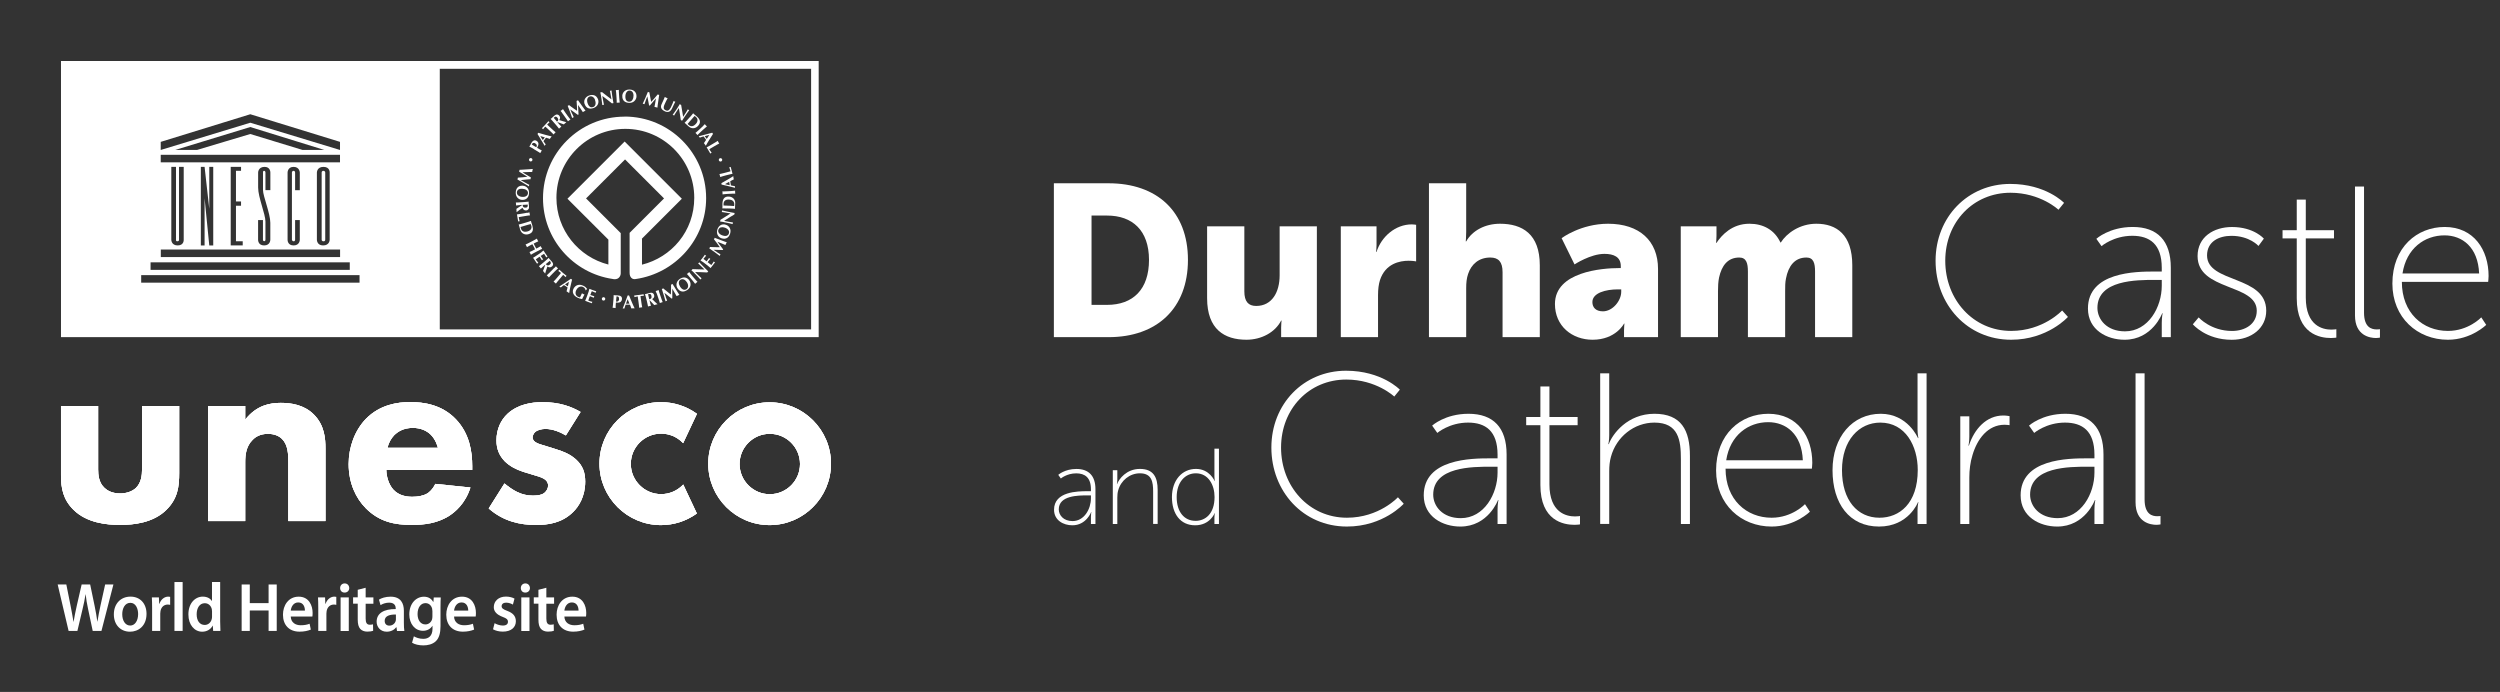 <?xml version="1.0" encoding="UTF-8"?><svg id="a" xmlns="http://www.w3.org/2000/svg" xmlns:xlink="http://www.w3.org/1999/xlink" viewBox="0 0 580.81 160.76"><rect x="0" y="0" width="580.81" height="160.76" fill="#333333" stroke="none"/><defs><style>.d{fill:none;}.d,.e{stroke-width:0px;}.f{clip-path:url(#b);}.e{fill:#fff;}.g{clip-path:url(#c);}</style><clipPath id="b"><rect class="d" width="204.38" height="160.76"/></clipPath><clipPath id="c"><rect class="d" width="204.38" height="160.76"/></clipPath></defs><path class="e" d="m244.84,42.58h12.7c11.25,0,18.45,6.55,18.45,17.8s-7.2,17.95-18.45,17.95h-12.7v-35.75Zm12.35,28.25c6.05,0,9.75-3.6,9.75-10.45s-3.85-10.3-9.75-10.3h-3.6v20.75h3.6Z"/><path class="e" d="m280.44,52.58h8.65v15.1c0,2.4.95,3.4,2.75,3.4,3.7,0,5.45-3.25,5.45-7.1v-11.4h8.65v25.75h-8.3v-2.25c0-.85.1-1.6.1-1.6h-.1c-1.4,2.75-4.6,4.45-8.05,4.45-5.1,0-9.15-2.4-9.15-9.65v-16.7Z"/><path class="e" d="m311.5,52.58h8.3v4.35c0,.85-.1,1.6-.1,1.6h.1c1.1-3.5,4.35-6.4,8.2-6.4.5,0,1,.1,1,.1v8.5s-.7-.15-1.75-.15c-2.05,0-5.4.65-6.65,4.5-.3.95-.45,2.1-.45,3.5v9.75h-8.65v-25.75Z"/><path class="e" d="m331.98,42.58h8.65v11.3c0,1.3-.1,2.2-.1,2.2h.1c1.45-2.55,4.45-4.1,7.85-4.1,5.2,0,9.25,2.4,9.25,9.65v16.7h-8.65v-15.1c0-2.4-.95-3.4-2.85-3.4-2.65,0-4.4,1.55-5.15,3.8-.35,1-.45,2.1-.45,3.3v11.4h-8.65v-35.75Z"/><path class="e" d="m376.2,62.28h.35v-.45c0-2.15-1.65-2.85-3.8-2.85-3.25,0-6.95,2.45-6.95,2.45l-3-6.1s4.45-3.35,10.8-3.35c7.25,0,11.6,3.95,11.6,10.5v15.85h-7.9v-1.55c0-.85.1-1.6.1-1.6h-.1s-1.9,3.75-7.3,3.75c-4.8,0-8.75-3.2-8.75-8.3,0-7.5,10.95-8.35,14.95-8.35Zm-3.8,10.05c2.25,0,4.25-2.45,4.25-4.55v-.55h-.8c-2.75,0-5.9.8-5.9,2.95,0,1.2.75,2.15,2.45,2.15Z"/><path class="e" d="m390.48,52.58h8.3v2.25c0,.85-.1,1.6-.1,1.6h.1c1.2-1.8,3.6-4.45,7.65-4.45,3.25,0,5.85,1.45,7.2,4.35h.1c1.35-2.15,4.4-4.35,8.25-4.35,4.7,0,8.35,2.55,8.35,9.65v16.7h-8.65v-15.25c0-1.9-.35-3.25-2-3.25-2.75,0-4.2,2-4.75,4.85-.2.9-.2,1.95-.2,3v10.65h-8.65v-15.25c0-1.9-.35-3.25-2-3.25-2.7,0-4.1,1.9-4.7,4.65-.2.95-.25,2.1-.25,3.2v10.65h-8.65v-25.75Z"/><path class="e" d="m467.03,42.73c8.3,0,12.5,4.4,12.5,4.4l-1.3,1.6s-4.15-3.95-11.15-3.95c-8.6,0-15.15,6.75-15.15,15.8s6.5,16.3,15.3,16.3c7.5,0,11.85-4.75,11.85-4.75l1.35,1.5s-4.7,5.3-13.2,5.3c-10.2,0-17.55-8.2-17.55-18.35s7.5-17.85,17.35-17.85Z"/><path class="e" d="m500.58,63.08h1.65v-.85c0-5.55-2.85-7.45-6.85-7.45-4.35,0-7.15,2.4-7.15,2.4l-1.2-1.7s3-2.75,8.45-2.75c5.75,0,8.85,3.2,8.85,9.45v16.15h-2.1v-3.3c0-1.35.2-2.25.2-2.25h-.1s-2.25,6.15-8.75,6.15c-4.05,0-8.5-2.25-8.5-7.25,0-8.5,11.05-8.6,15.5-8.6Zm-6.9,13.9c5.45,0,8.55-5.65,8.55-10.6v-1.35h-1.6c-4.25,0-13.35,0-13.35,6.5,0,2.65,2.15,5.45,6.4,5.45Z"/><path class="e" d="m510.8,73.74s2.8,3.15,7.75,3.15c3.05,0,5.75-1.6,5.75-4.7,0-6.35-13.75-4.55-13.75-12.7,0-4.45,3.75-6.75,8-6.75,5.1,0,7.4,2.7,7.4,2.7l-1.25,1.7s-2.05-2.35-6.3-2.35c-2.85,0-5.65,1.3-5.65,4.55,0,6.5,13.75,4.55,13.75,12.85,0,4-3.4,6.75-8,6.75-6.05,0-9.05-3.6-9.05-3.6l1.35-1.6Z"/><path class="e" d="m533.59,55.38h-3.3v-1.9h3.3v-7.1h2.1v7.1h6.55v1.9h-6.55v13.75c0,6.6,3.95,7.45,5.95,7.45.7,0,1.15-.1,1.15-.1v1.95s-.5.1-1.25.1c-2.6,0-7.95-.95-7.95-9.25v-13.9Z"/><path class="e" d="m547.12,43.33h2.1v29.3c0,3.5,1.8,3.9,2.95,3.9.4,0,.75-.05.75-.05v1.95s-.45.1-.9.1c-1.45,0-4.9-.55-4.9-5.25v-29.95Z"/><path class="e" d="m567.96,52.73c6.8,0,10.2,5.35,10.2,11.4,0,.55-.1,1.35-.1,1.35h-20.05c0,7.25,4.9,11.4,10.7,11.4,4.8,0,7.75-3.15,7.75-3.15l1.15,1.75s-3.5,3.45-8.9,3.45c-7.05,0-12.9-5.1-12.9-13.05,0-8.45,5.75-13.15,12.15-13.15Zm8,10.8c-.25-6.1-3.9-8.85-8.05-8.85-4.6,0-8.85,3-9.75,8.85h17.8Z"/><path class="e" d="m252.63,114.11h.82v-.42c0-2.77-1.42-3.72-3.42-3.72-2.17,0-3.57,1.2-3.57,1.2l-.6-.85s1.5-1.37,4.22-1.37c2.87,0,4.42,1.6,4.42,4.72v8.07h-1.05v-1.65c0-.67.1-1.12.1-1.12h-.05s-1.12,3.07-4.37,3.07c-2.03,0-4.25-1.12-4.25-3.62,0-4.25,5.52-4.3,7.75-4.3Zm-3.45,6.95c2.72,0,4.27-2.82,4.27-5.3v-.67h-.8c-2.12,0-6.67,0-6.67,3.25,0,1.32,1.07,2.72,3.2,2.72Z"/><path class="e" d="m258.53,109.24h1.05v2.2c0,.57-.1,1.02-.1,1.02h.05c.42-1.17,2.17-3.52,5.3-3.52s4.12,1.92,4.12,4.87v7.92h-1.05v-7.55c0-2.17-.28-4.22-3.07-4.22-2.35,0-4.42,1.65-5.05,3.97-.15.52-.2,1.1-.2,1.7v6.1h-1.05v-12.5Z"/><path class="e" d="m277.87,108.94c3.15,0,4.32,2.82,4.32,2.82h.05s-.1-.45-.1-1.02v-6.5h1.05v17.5h-1.05v-1.57c0-.57.1-.95.1-.95h-.05s-1.07,2.82-4.52,2.82-5.4-2.67-5.4-6.55,2.32-6.55,5.6-6.55Zm-.15,12.07c2.3,0,4.45-1.62,4.45-5.55,0-2.77-1.42-5.5-4.35-5.5-2.45,0-4.45,2.02-4.45,5.52s1.8,5.52,4.35,5.52Z"/><path class="e" d="m312.72,86.13c8.3,0,12.5,4.4,12.5,4.4l-1.3,1.6s-4.15-3.95-11.15-3.95c-8.6,0-15.15,6.75-15.15,15.8s6.5,16.3,15.3,16.3c7.5,0,11.85-4.75,11.85-4.75l1.35,1.5s-4.7,5.3-13.2,5.3c-10.2,0-17.55-8.2-17.55-18.35s7.5-17.85,17.35-17.85Z"/><path class="e" d="m346.27,106.48h1.65v-.85c0-5.55-2.85-7.45-6.85-7.45-4.35,0-7.15,2.4-7.15,2.4l-1.2-1.7s3-2.75,8.45-2.75c5.75,0,8.85,3.2,8.85,9.45v16.15h-2.1v-3.3c0-1.35.2-2.25.2-2.25h-.1s-2.25,6.15-8.75,6.15c-4.05,0-8.5-2.25-8.5-7.25,0-8.5,11.05-8.6,15.5-8.6Zm-6.9,13.9c5.45,0,8.55-5.65,8.55-10.6v-1.35h-1.6c-4.25,0-13.35,0-13.35,6.5,0,2.65,2.15,5.45,6.4,5.45Z"/><path class="e" d="m357.87,98.78h-3.3v-1.9h3.3v-7.1h2.1v7.1h6.55v1.9h-6.55v13.75c0,6.6,3.95,7.45,5.95,7.45.7,0,1.15-.1,1.15-.1v1.95s-.5.1-1.25.1c-2.6,0-7.95-.95-7.95-9.25v-13.9Z"/><path class="e" d="m371.76,86.73h2.1v14.4c0,1.15-.2,2.05-.2,2.05h.1c.85-2.35,4.35-7.05,10.6-7.05s8.25,3.85,8.25,9.75v15.85h-2.1v-15.1c0-4.35-.55-8.45-6.15-8.45-4.7,0-8.85,3.3-10.1,7.95-.3,1.05-.4,2.2-.4,3.4v12.2h-2.1v-35Z"/><path class="e" d="m410.84,96.13c6.8,0,10.2,5.35,10.2,11.4,0,.55-.1,1.35-.1,1.35h-20.05c0,7.25,4.9,11.4,10.7,11.4,4.8,0,7.75-3.15,7.75-3.15l1.15,1.75s-3.5,3.45-8.9,3.45c-7.05,0-12.9-5.1-12.9-13.05,0-8.45,5.75-13.15,12.15-13.15Zm8,10.8c-.25-6.1-3.9-8.85-8.05-8.85-4.6,0-8.85,3-9.75,8.85h17.8Z"/><path class="e" d="m436.94,96.13c6.3,0,8.65,5.65,8.65,5.65h.1s-.2-.9-.2-2.05v-13h2.1v35h-2.1v-3.15c0-1.15.2-1.9.2-1.9h-.1s-2.15,5.65-9.05,5.65-10.8-5.35-10.8-13.1,4.65-13.1,11.2-13.1Zm-.3,24.15c4.6,0,8.9-3.25,8.9-11.1,0-5.55-2.85-11-8.7-11-4.9,0-8.9,4.05-8.9,11.05s3.6,11.05,8.7,11.05Z"/><path class="e" d="m455.42,96.73h2.1v4.75c0,1.15-.2,2.05-.2,2.05h.1c1.25-3.85,4.05-7,8-7,.75,0,1.45.15,1.45.15v2.1s-.6-.1-1.15-.1c-3.9,0-6.35,3.3-7.45,7-.55,1.75-.75,3.6-.75,5.25v10.8h-2.1v-25Z"/><path class="e" d="m484.94,106.48h1.65v-.85c0-5.55-2.85-7.45-6.85-7.45-4.35,0-7.15,2.4-7.15,2.4l-1.2-1.7s3-2.75,8.45-2.75c5.75,0,8.85,3.2,8.85,9.45v16.15h-2.1v-3.3c0-1.35.2-2.25.2-2.25h-.1s-2.25,6.15-8.75,6.15c-4.05,0-8.5-2.25-8.5-7.25,0-8.5,11.05-8.6,15.5-8.6Zm-6.9,13.9c5.45,0,8.55-5.65,8.55-10.6v-1.35h-1.6c-4.25,0-13.35,0-13.35,6.5,0,2.65,2.15,5.45,6.4,5.45Z"/><path class="e" d="m496.14,86.73h2.1v29.3c0,3.5,1.8,3.9,2.95,3.9.4,0,.75-.05.75-.05v1.95s-.45.1-.9.1c-1.45,0-4.9-.55-4.9-5.25v-29.95Z"/><g class="f"><g class="g"><path class="e" d="m158.56,112.75c-1.33,1.32-3.09,2.05-4.97,2.05-3.88,0-7.04-3.16-7.04-7.03s3.15-7.03,7.04-7.03c1.86,0,3.61.72,4.94,2.03l.18.18,3.2-6.81-.12-.09c-2.42-1.71-5.27-2.62-8.24-2.62-7.88,0-14.28,6.41-14.28,14.28s6.41,14.28,14.28,14.28c2.96,0,5.8-.9,8.22-2.61l.12-.09-3.16-6.72-.18.18Z"/><path class="e" d="m178.8,93.47c-7.86,0-14.26,6.4-14.26,14.26s6.4,14.26,14.26,14.26,14.26-6.4,14.26-14.26-6.4-14.26-14.26-14.26m.04,21.35c-3.87,0-7.02-3.15-7.02-7.02s3.15-7.02,7.02-7.02,7.02,3.15,7.02,7.02-3.15,7.02-7.02,7.02"/><path class="e" d="m22.8,94.32v14.74c0,1.2.12,3.06,1.5,4.32.6.54,1.68,1.26,3.6,1.26,1.62,0,2.88-.54,3.66-1.26,1.26-1.2,1.44-3,1.44-4.32v-14.74h8.63v15.58c0,3.06-.3,5.93-3,8.57-3.06,3-7.55,3.48-10.73,3.48s-7.73-.48-10.79-3.48c-2.46-2.4-2.94-5.09-2.94-8.03v-16.12h8.63Z"/><path class="e" d="m48.34,94.32h8.63v3.18c2.64-3.36,5.75-3.9,8.27-3.9,2.34,0,5.39.42,7.67,2.7,2.52,2.52,2.7,5.69,2.7,7.85v16.9h-8.63v-13.73c0-1.74-.06-3.95-1.44-5.33-.66-.66-1.74-1.2-3.29-1.2-1.8,0-2.94.72-3.6,1.44-1.44,1.44-1.68,3.36-1.68,5.09v13.73h-8.63v-26.73Z"/><path class="e" d="m109.71,109.18h-19.96c0,1.44.54,3.36,1.62,4.56,1.32,1.44,3.12,1.68,4.43,1.68s2.58-.24,3.48-.78c.12-.06,1.14-.72,1.86-2.22l8.15.84c-1.2,3.78-3.6,5.75-5.15,6.71-2.58,1.56-5.46,1.98-8.45,1.98-4.02,0-7.55-.72-10.67-3.84-2.34-2.34-4.02-5.87-4.02-10.31,0-3.84,1.38-7.79,4.07-10.55,3.24-3.24,7.25-3.84,10.25-3.84s7.31.54,10.61,4.01c3.18,3.36,3.78,7.55,3.78,10.85v.9Zm-7.97-5.15c-.06-.24-.48-1.92-1.74-3.12-.96-.9-2.34-1.5-4.08-1.5-2.22,0-3.54.9-4.38,1.74-.66.72-1.26,1.68-1.5,2.88h11.69Z"/><path class="e" d="m131.46,101.15c-1.32-.78-3.06-1.5-4.73-1.5-.9,0-1.92.24-2.46.78-.3.3-.54.78-.54,1.2,0,.6.42.96.84,1.2.6.36,1.5.54,2.58.9l2.28.72c1.5.48,3.06,1.08,4.43,2.34,1.56,1.44,2.1,3.06,2.1,5.1,0,3.53-1.56,5.81-2.76,7.01-2.64,2.64-5.88,3.06-8.69,3.06-3.6,0-7.49-.78-10.97-3.83l3.66-5.81c.84.72,2.04,1.56,2.94,1.98,1.2.6,2.46.84,3.6.84.54,0,1.92,0,2.7-.6.54-.42.9-1.08.9-1.74,0-.48-.18-1.08-.96-1.56-.6-.36-1.38-.6-2.64-.96l-2.16-.66c-1.56-.48-3.18-1.32-4.32-2.46-1.26-1.32-1.92-2.82-1.92-4.86,0-2.57,1.02-4.73,2.58-6.17,2.4-2.22,5.63-2.7,8.09-2.7,3.96,0,6.71,1.02,8.87,2.28l-3.42,5.45Z"/><path class="e" d="m158.56,112.75c-1.33,1.32-3.09,2.05-4.97,2.05-3.88,0-7.04-3.16-7.04-7.03s3.15-7.03,7.04-7.03c1.86,0,3.61.72,4.94,2.03l.18.18,3.2-6.81-.12-.09c-2.42-1.71-5.27-2.62-8.24-2.62-7.88,0-14.28,6.41-14.28,14.28s6.41,14.28,14.28,14.28c2.96,0,5.8-.9,8.22-2.61l.12-.09-3.16-6.72-.18.18Z"/><path class="e" d="m178.8,93.47c-7.86,0-14.26,6.4-14.26,14.26s6.4,14.26,14.26,14.26,14.26-6.4,14.26-14.26-6.4-14.26-14.26-14.26m.04,21.35c-3.87,0-7.02-3.15-7.02-7.02s3.15-7.02,7.02-7.02,7.02,3.15,7.02,7.02-3.15,7.02-7.02,7.02"/><path class="e" d="m22.8,94.32v14.74c0,1.2.12,3.06,1.5,4.32.6.54,1.68,1.26,3.6,1.26,1.62,0,2.88-.54,3.66-1.26,1.26-1.2,1.44-3,1.44-4.32v-14.74h8.63v15.58c0,3.06-.3,5.93-3,8.57-3.06,3-7.55,3.48-10.73,3.48s-7.73-.48-10.79-3.48c-2.46-2.4-2.94-5.09-2.94-8.03v-16.12h8.63Z"/><path class="e" d="m48.34,94.32h8.63v3.18c2.64-3.36,5.75-3.9,8.27-3.9,2.34,0,5.39.42,7.67,2.7,2.52,2.52,2.7,5.69,2.7,7.85v16.9h-8.63v-13.73c0-1.74-.06-3.95-1.44-5.33-.66-.66-1.74-1.2-3.29-1.2-1.8,0-2.94.72-3.6,1.44-1.44,1.44-1.68,3.36-1.68,5.09v13.73h-8.63v-26.73Z"/><path class="e" d="m109.71,109.18h-19.96c0,1.44.54,3.36,1.62,4.56,1.32,1.44,3.12,1.68,4.43,1.68s2.58-.24,3.48-.78c.12-.06,1.14-.72,1.86-2.22l8.15.84c-1.2,3.78-3.6,5.75-5.15,6.71-2.58,1.56-5.46,1.98-8.45,1.98-4.02,0-7.55-.72-10.67-3.84-2.34-2.34-4.02-5.87-4.02-10.31,0-3.84,1.38-7.79,4.07-10.55,3.24-3.24,7.25-3.84,10.25-3.84s7.31.54,10.61,4.01c3.18,3.36,3.78,7.55,3.78,10.85v.9Zm-7.97-5.15c-.06-.24-.48-1.92-1.74-3.12-.96-.9-2.34-1.5-4.08-1.5-2.22,0-3.54.9-4.38,1.74-.66.72-1.26,1.68-1.5,2.88h11.69Z"/><path class="e" d="m131.46,101.15c-1.32-.78-3.06-1.5-4.73-1.5-.9,0-1.92.24-2.46.78-.3.3-.54.78-.54,1.2,0,.6.42.96.84,1.2.6.36,1.5.54,2.58.9l2.28.72c1.5.48,3.06,1.08,4.43,2.34,1.56,1.44,2.1,3.06,2.1,5.1,0,3.53-1.56,5.81-2.76,7.01-2.64,2.64-5.88,3.06-8.69,3.06-3.6,0-7.49-.78-10.97-3.83l3.66-5.81c.84.72,2.04,1.56,2.94,1.98,1.2.6,2.46.84,3.6.84.54,0,1.92,0,2.7-.6.54-.42.9-1.08.9-1.74,0-.48-.18-1.08-.96-1.56-.6-.36-1.38-.6-2.64-.96l-2.16-.66c-1.56-.48-3.18-1.32-4.32-2.46-1.26-1.32-1.92-2.82-1.92-4.86,0-2.57,1.02-4.73,2.58-6.17,2.4-2.22,5.63-2.7,8.09-2.7,3.96,0,6.71,1.02,8.87,2.28l-3.42,5.45Z"/><path class="e" d="m158.56,112.75c-1.33,1.32-3.09,2.05-4.97,2.05-3.88,0-7.04-3.16-7.04-7.03s3.15-7.03,7.04-7.03c1.86,0,3.61.72,4.94,2.03l.18.18,3.2-6.81-.12-.09c-2.42-1.71-5.27-2.62-8.24-2.62-7.88,0-14.28,6.41-14.28,14.28s6.41,14.28,14.28,14.28c2.96,0,5.8-.9,8.22-2.61l.12-.09-3.16-6.72-.18.18Z"/><path class="e" d="m178.8,93.47c-7.86,0-14.26,6.4-14.26,14.26s6.4,14.26,14.26,14.26,14.26-6.4,14.26-14.26-6.4-14.26-14.26-14.26m.04,21.35c-3.87,0-7.02-3.15-7.02-7.02s3.15-7.02,7.02-7.02,7.02,3.15,7.02,7.02-3.15,7.02-7.02,7.02"/><path class="e" d="m22.8,94.32v14.74c0,1.2.12,3.06,1.5,4.32.6.54,1.68,1.26,3.6,1.26,1.62,0,2.88-.54,3.66-1.26,1.26-1.2,1.44-3,1.44-4.32v-14.74h8.63v15.58c0,3.06-.3,5.93-3,8.57-3.06,3-7.55,3.48-10.73,3.48s-7.73-.48-10.79-3.48c-2.46-2.4-2.94-5.09-2.94-8.03v-16.12h8.63Z"/><path class="e" d="m48.34,94.32h8.63v3.18c2.64-3.36,5.75-3.9,8.27-3.9,2.34,0,5.39.42,7.67,2.7,2.52,2.52,2.7,5.69,2.7,7.85v16.9h-8.63v-13.73c0-1.74-.06-3.95-1.44-5.33-.66-.66-1.74-1.2-3.29-1.2-1.8,0-2.94.72-3.6,1.44-1.44,1.44-1.68,3.36-1.68,5.09v13.73h-8.63v-26.73Z"/><path class="e" d="m109.71,109.18h-19.96c0,1.44.54,3.36,1.62,4.56,1.32,1.44,3.12,1.68,4.43,1.68s2.58-.24,3.48-.78c.12-.06,1.14-.72,1.86-2.22l8.15.84c-1.2,3.78-3.6,5.75-5.15,6.71-2.58,1.56-5.46,1.98-8.45,1.98-4.02,0-7.55-.72-10.67-3.84-2.34-2.34-4.02-5.87-4.02-10.31,0-3.84,1.38-7.79,4.07-10.55,3.24-3.24,7.25-3.84,10.25-3.84s7.31.54,10.61,4.01c3.18,3.36,3.78,7.55,3.78,10.85v.9Zm-7.97-5.15c-.06-.24-.48-1.92-1.74-3.12-.96-.9-2.34-1.5-4.08-1.5-2.22,0-3.54.9-4.38,1.74-.66.72-1.26,1.68-1.5,2.88h11.69Z"/><path class="e" d="m131.46,101.15c-1.32-.78-3.06-1.5-4.73-1.5-.9,0-1.92.24-2.46.78-.3.3-.54.78-.54,1.2,0,.6.42.96.84,1.2.6.36,1.5.54,2.58.9l2.28.72c1.5.48,3.06,1.08,4.43,2.34,1.56,1.44,2.1,3.06,2.1,5.1,0,3.53-1.56,5.81-2.76,7.01-2.64,2.64-5.88,3.06-8.69,3.06-3.6,0-7.49-.78-10.97-3.83l3.66-5.81c.84.72,2.04,1.56,2.94,1.98,1.2.6,2.46.84,3.6.84.54,0,1.92,0,2.7-.6.54-.42.9-1.08.9-1.74,0-.48-.18-1.08-.96-1.56-.6-.36-1.38-.6-2.64-.96l-2.16-.66c-1.56-.48-3.18-1.32-4.32-2.46-1.26-1.32-1.92-2.82-1.92-4.86,0-2.57,1.02-4.73,2.58-6.17,2.4-2.22,5.63-2.7,8.09-2.7,3.96,0,6.71,1.02,8.87,2.28l-3.42,5.45Z"/><path class="e" d="m15.94,146.58l-2.54-10.79h2.01l.98,4.9c.26,1.31.51,2.69.68,3.76h.03c.17-1.14.46-2.42.75-3.78l1.12-4.88h1.98l1.03,4.96c.26,1.28.48,2.48.63,3.65h.03c.18-1.18.43-2.42.71-3.73l1.08-4.88h1.92l-2.78,10.79h-2.03l-1.07-5.07c-.26-1.23-.45-2.26-.57-3.43h-.03c-.18,1.15-.38,2.19-.69,3.43l-1.2,5.07h-2.04Z"/><path class="e" d="m34.04,142.61c0,2.87-1.94,4.15-3.84,4.15-2.12,0-3.75-1.52-3.75-4.02s1.61-4.13,3.87-4.13,3.72,1.63,3.72,4m-5.64.08c0,1.51.71,2.64,1.86,2.64,1.08,0,1.83-1.1,1.83-2.67,0-1.22-.52-2.61-1.81-2.61s-1.88,1.34-1.88,2.64"/><path class="e" d="m35.34,141.3c0-1.06-.02-1.81-.06-2.51h1.64l.06,1.49h.06c.37-1.11,1.24-1.67,2.04-1.67.19,0,.29.02.45.05v1.86c-.15-.03-.32-.07-.55-.07-.91,0-1.52.61-1.69,1.49-.03.17-.06.38-.06.61v4.03h-1.89v-5.28Z"/><rect class="e" x="40.53" y="135.22" width="1.9" height="11.36"/><path class="e" d="m51.15,135.22v9.17c0,.8.03,1.66.06,2.19h-1.69l-.08-1.23h-.03c-.45.86-1.35,1.41-2.44,1.41-1.78,0-3.2-1.58-3.2-3.99-.02-2.61,1.55-4.16,3.35-4.16,1.03,0,1.77.45,2.1,1.02h.03v-4.42h1.89Zm-1.89,6.82c0-.16-.02-.35-.05-.51-.17-.77-.77-1.39-1.63-1.39-1.21,0-1.89,1.12-1.89,2.58s.68,2.47,1.88,2.47c.77,0,1.44-.55,1.63-1.39.05-.18.06-.37.06-.58v-1.17Z"/><polygon class="e" points="58.03 135.79 58.03 140.12 62.4 140.12 62.4 135.79 64.29 135.79 64.29 146.58 62.4 146.58 62.4 141.83 58.03 141.83 58.03 146.58 56.14 146.58 56.14 135.79 58.03 135.79"/><path class="e" d="m67.55,143.24c.05,1.41,1.11,2.02,2.31,2.02.88,0,1.5-.13,2.07-.35l.28,1.36c-.65.27-1.54.48-2.61.48-2.43,0-3.86-1.55-3.86-3.94,0-2.16,1.26-4.19,3.66-4.19s3.23,2.08,3.23,3.79c0,.37-.03.66-.06.83h-5.01Zm3.29-1.38c.01-.72-.29-1.9-1.55-1.9-1.17,0-1.66,1.1-1.74,1.9h3.29Z"/><path class="e" d="m73.94,141.3c0-1.06-.02-1.81-.06-2.51h1.64l.06,1.49h.06c.37-1.11,1.24-1.67,2.04-1.67.19,0,.29.02.45.05v1.86c-.15-.03-.32-.07-.55-.07-.91,0-1.52.61-1.69,1.49-.03.17-.06.38-.06.61v4.03h-1.89v-5.28Z"/><path class="e" d="m81.14,136.61c0,.59-.42,1.06-1.08,1.06s-1.04-.46-1.04-1.06.43-1.07,1.06-1.07,1.04.47,1.06,1.07m-2.01,2.18h1.9v7.8h-1.9v-7.8Z"/><path class="e" d="m84.95,136.56v2.23h1.8v1.47h-1.8v3.44c0,.94.25,1.44.97,1.44.32,0,.57-.05.74-.1l.03,1.51c-.28.11-.77.19-1.37.19-.69,0-1.28-.24-1.63-.64-.4-.45-.58-1.15-.58-2.18v-3.67h-1.08v-1.47h1.08v-1.76l1.84-.47Z"/><path class="e" d="m92.23,146.58l-.12-.86h-.05c-.46.61-1.25,1.04-2.21,1.04-1.51,0-2.35-1.14-2.35-2.32,0-1.97,1.68-2.96,4.44-2.94v-.13c0-.51-.2-1.36-1.52-1.36-.74,0-1.51.24-2.01.58l-.37-1.28c.55-.35,1.52-.69,2.7-.69,2.4,0,3.09,1.58,3.09,3.28v2.82c0,.7.03,1.39.11,1.87h-1.71Zm-.25-3.81c-1.34-.03-2.61.27-2.61,1.46,0,.77.48,1.12,1.08,1.12.75,0,1.31-.51,1.47-1.07.05-.15.06-.31.06-.43v-1.07Z"/><path class="e" d="m102.4,138.79c-.03.53-.06,1.17-.06,2.24v4.42c0,1.63-.32,2.8-1.11,3.54-.78.72-1.86.95-2.89.95-.95,0-1.97-.21-2.61-.62l.42-1.49c.48.29,1.28.59,2.18.59,1.23,0,2.15-.67,2.15-2.35v-.67h-.03c-.43.69-1.2,1.15-2.18,1.15-1.86,0-3.18-1.6-3.18-3.81,0-2.56,1.6-4.11,3.4-4.11,1.14,0,1.81.58,2.17,1.22h.03l.08-1.04h1.64Zm-1.95,3.12c0-.18-.02-.37-.06-.53-.2-.72-.74-1.26-1.54-1.26-1.06,0-1.84.96-1.84,2.55,0,1.33.65,2.4,1.83,2.4.71,0,1.32-.48,1.54-1.18.05-.21.08-.48.08-.7v-1.27Z"/><path class="e" d="m105.49,143.24c.05,1.41,1.11,2.02,2.31,2.02.88,0,1.5-.13,2.07-.35l.28,1.36c-.65.27-1.54.48-2.61.48-2.43,0-3.86-1.55-3.86-3.94,0-2.16,1.26-4.19,3.66-4.19s3.23,2.08,3.23,3.79c0,.37-.03.66-.06.83h-5.01Zm3.29-1.38c.01-.72-.29-1.9-1.55-1.9-1.17,0-1.66,1.1-1.74,1.9h3.29Z"/><path class="e" d="m114.89,144.77c.43.27,1.24.56,1.92.56.83,0,1.2-.35,1.2-.87s-.31-.8-1.23-1.14c-1.46-.53-2.08-1.36-2.06-2.27,0-1.38,1.09-2.45,2.83-2.45.83,0,1.55.23,1.98.47l-.37,1.39c-.32-.19-.92-.45-1.58-.45s-1.04.34-1.04.82.35.74,1.31,1.09c1.35.51,1.98,1.23,2,2.39,0,1.41-1.06,2.43-3.04,2.43-.91,0-1.72-.23-2.27-.54l.37-1.43Z"/><path class="e" d="m123.12,136.61c0,.59-.42,1.06-1.08,1.06s-1.04-.46-1.04-1.06.43-1.07,1.06-1.07,1.04.47,1.06,1.07m-2.01,2.18h1.9v7.8h-1.9v-7.8Z"/><path class="e" d="m126.93,136.56v2.23h1.8v1.47h-1.8v3.44c0,.94.25,1.44.97,1.44.32,0,.57-.05.74-.1l.03,1.51c-.28.11-.77.19-1.37.19-.69,0-1.28-.24-1.63-.64-.4-.45-.58-1.15-.58-2.18v-3.67h-1.08v-1.47h1.08v-1.76l1.84-.47Z"/><path class="e" d="m131.12,143.24c.05,1.41,1.11,2.02,2.31,2.02.88,0,1.5-.13,2.07-.35l.28,1.36c-.65.27-1.54.48-2.61.48-2.43,0-3.86-1.55-3.86-3.94,0-2.16,1.26-4.19,3.66-4.19s3.23,2.08,3.23,3.79c0,.37-.03.66-.06.83h-5.01Zm3.29-1.38c.01-.72-.29-1.9-1.55-1.9-1.17,0-1.66,1.1-1.74,1.9h3.29Z"/><path class="e" d="m75.56,55.71v-15.63s0-.39-.44-.39c-.39,0-.39.39-.39.39v15.63s0,.35.43.35.39-.35.39-.35"/><path class="e" d="m14.17,78.33h176.03V14.17H14.17v64.16Zm27.03-22.27c.39,0,.39-.31.39-.31v-16.98h1.09v16.94s.09,1.31-1.4,1.31-1.48-1.31-1.48-1.31v-16.94h1.09v16.9s-.09.39.31.39m37.81,3.66h-41.65v-1.75h41.65v1.75Zm-32.35-2.7v-18.25h.87l1.09,9.75v-9.75h.92v18.25h-.92l-1.09-10.97v10.97h-.87Zm9.34-10.22v1h-1.18v8.25h1.57v.96h-2.79v-18.25h2.4v.92h-1.18v7.12h1.18Zm5.39,9.23c.28.02.28-.33.28-.33v-4.21c0-1.77-1.7-5.63-1.7-7.92v-3.49s0-1.27,1.44-1.31c1.44-.04,1.4,1.31,1.4,1.31v4.1h-1.14v-4.1s0-.39-.31-.39-.26.39-.26.39v4.11c0,1.35,1.7,5.43,1.7,7.57,0,.89,0,3.95,0,3.95,0,0,0,1.31-1.44,1.31s-1.4-1.31-1.4-1.31v-4.59h1.13v4.59s0,.31.29.33m6.83-16.35c-.39,0-.39.39-.39.39v15.63s.07.35.39.35c.35,0,.35-.35.35-.35v-4.59h1.09v4.59s0,1.31-1.44,1.31-1.4-1.31-1.4-1.31v-15.63s0-1.31,1.4-1.31,1.44,1.31,1.44,1.31v4.1h-1.09v-4.1s0-.39-.35-.39m5.41,16.02v-15.63s0-1.31,1.53-1.31,1.44,1.31,1.44,1.31v15.63s0,1.31-1.53,1.31c-1.44,0-1.44-1.31-1.44-1.31m-36.28-19.75h41.65v1.75h-41.65v-1.75Zm3.36-1.12l17.44-5.33,17.22,5.33h-5.06l-12.16-3.71-12.38,3.71h-5.07Zm-3.36-1.88l20.81-6.42,20.84,6.42v1.88l-20.84-6.33-20.81,6.33v-1.88Zm-2.36,27.99h46.28v1.75h-46.28v-1.75Zm48.55,4.72h-50.73v-1.75h50.73v1.75Zm104.91,10.86h-86.27V15.98h86.27v60.54Z"/><path class="e" d="m149.15,61.48h0s0-5.98,0-5.98l-.05-.02,9.31-9.31-13.29-13.29-13.29,13.29,9.51,9.5v5.79c-6.94-1.76-12.07-8.04-12.07-15.51,0-8.84,7.17-16.01,16.01-16.01s16.01,7.17,16.01,16.01c0,7.79-5.31,13.84-12.14,15.54m-4.05-34.39c-10.47,0-18.95,8.49-18.95,18.96,0,9.52,7.03,17.4,16.18,18.75.19.04.37.07.52.06.93,0,1.36-.76,1.36-1.4v-9.31s-8.06-8.06-8.06-8.06l9.06-9.06,9.06,9.06-8.04,8.04.04-.03v9.28c0,1.01.6,1.63,1.46,1.43,9.16-1.34,16.32-9.25,16.32-18.78,0-10.47-8.49-18.96-18.95-18.96"/><path class="e" d="m124.38,33.31c-.09-.06-.18-.09-.26-.11-.08-.02-.15-.02-.21,0-.06.01-.11.04-.16.08-.05.04-.08.08-.12.14l-.05.09s-.01.03-.02.04c0,.01-.01.02-.02.03.18.11.35.22.52.32.17.1.34.21.52.31.04-.06.07-.13.1-.2.03-.07.04-.15.03-.23,0-.08-.04-.15-.09-.23-.05-.08-.14-.15-.26-.22m-.34,1.3c-.21-.12-.39-.23-.55-.32-.16-.09-.33-.18-.5-.26.03-.04.06-.08.09-.13.03-.05.07-.1.1-.16.05-.09.1-.18.15-.27.05-.1.1-.19.15-.28.11-.18.2-.31.29-.39.08-.08.17-.14.25-.17.11-.04.22-.06.32-.05.1,0,.21.05.32.11.14.08.25.18.32.29.07.11.12.22.13.35.01.12,0,.25-.04.39-.04.13-.1.27-.18.41l-.11.19c.19.11.37.22.56.32.19.11.38.21.56.3-.03.04-.06.08-.09.13-.03.05-.06.11-.1.17-.04.06-.07.12-.1.17-.03.05-.05.1-.07.14-.15-.1-.3-.2-.46-.3-.16-.1-.34-.21-.55-.33l-.51-.3Z"/><path class="e" d="m125.52,31.6c.09.16.19.32.28.48.1.15.19.31.3.47l.48-.63c-.18-.06-.36-.11-.53-.16-.17-.05-.35-.1-.53-.15m2.65.07c-.05.05-.09.1-.12.15-.04.05-.07.1-.11.15-.04.05-.07.1-.11.15-.04.05-.07.1-.1.15-.14-.05-.28-.1-.43-.15-.15-.05-.3-.1-.45-.14-.06.07-.11.15-.17.22-.06.07-.11.15-.17.22-.04.06-.09.12-.13.18-.04.06-.09.12-.13.18.08.13.17.26.26.39.09.13.18.25.27.37-.03.02-.05.05-.07.08-.02.03-.04.05-.06.08-.02.03-.04.06-.06.08-.02.03-.04.06-.06.1-.04-.07-.1-.17-.17-.3-.07-.13-.15-.27-.25-.42-.09-.16-.19-.32-.3-.5-.11-.18-.21-.36-.32-.54-.11-.18-.22-.36-.33-.53-.1-.18-.21-.34-.3-.49.02-.02.04-.04.06-.06.02-.02.04-.04.05-.06.02-.02.03-.05.04-.07.01-.02.02-.05.04-.07.25.07.52.15.81.24.29.08.57.16.85.24.28.08.55.15.8.21.25.07.47.11.66.15"/><path class="e" d="m126.79,29.51c-.05-.05-.09-.08-.12-.09-.03.03-.07.07-.11.12-.04.05-.08.1-.13.16-.05.06-.09.11-.14.17-.05.06-.09.12-.12.17-.02-.03-.04-.05-.06-.08-.02-.02-.04-.05-.07-.07-.02-.02-.05-.04-.07-.06-.03-.02-.05-.04-.08-.05.07-.07.13-.13.19-.19s.11-.12.17-.17c.06-.06.12-.12.18-.19.07-.07.15-.16.24-.26.09-.1.17-.18.24-.26.07-.07.12-.14.18-.2.05-.06.11-.12.16-.18.05-.06.1-.12.16-.19.02.03.04.05.06.08.02.02.04.05.07.07.02.02.05.04.07.06.03.02.05.04.08.05-.04.04-.1.08-.15.13-.06.05-.11.1-.16.15-.05.05-.1.1-.15.14-.05.05-.08.08-.11.12,0,.01.02.03.04.05.02.02.04.04.07.06l.17.16.79.74c.18.16.33.3.48.43.14.12.28.24.42.35-.04.03-.08.07-.12.11-.04.04-.08.09-.13.14-.05.05-.09.1-.13.14-.04.04-.07.08-.1.12-.12-.13-.25-.26-.38-.39-.13-.13-.29-.28-.46-.44l-.79-.74c-.06-.06-.12-.11-.17-.15"/><path class="e" d="m129.52,27.35c-.08-.1-.16-.16-.23-.2-.07-.04-.14-.06-.2-.05-.07,0-.13.03-.21.08-.07.05-.15.11-.24.19.25.3.5.6.76.9.01,0,.03-.02.04-.03.01,0,.02-.02.03-.03.15-.12.22-.26.23-.4,0-.14-.05-.29-.19-.45m0,1.05l.11.13c.16.18.3.34.42.48.13.14.25.27.38.4-.04.03-.08.06-.13.1-.04.04-.09.08-.15.13-.05.05-.1.09-.15.13-.04.04-.08.07-.12.11-.11-.14-.22-.29-.34-.43-.12-.15-.26-.31-.41-.49l-.39-.45c-.15-.18-.3-.34-.42-.48-.13-.14-.26-.27-.39-.41.04-.03.08-.06.13-.09.05-.04.1-.08.15-.12.06-.05.12-.11.19-.18.07-.07.16-.15.27-.25.08-.07.15-.13.22-.18.06-.05.12-.08.17-.11.05-.03.1-.05.14-.06.04-.01.09-.02.13-.03.11,0,.21,0,.31.04.1.04.19.11.28.2.14.16.21.33.21.5,0,.18-.07.36-.19.54.27.1.54.18.82.26.28.08.56.16.83.24-.05.04-.11.08-.15.12-.05.04-.1.08-.15.13-.05.04-.1.09-.15.13-.05.04-.1.09-.14.13l-1.48-.53-.03.03Z"/><path class="e" d="m130.58,26.2c-.11-.15-.23-.29-.35-.44.04-.02.09-.05.14-.08.05-.03.1-.07.16-.11.06-.04.11-.08.15-.12.04-.04.08-.07.12-.1.1.16.2.32.31.47.1.15.22.33.36.53l.34.48c.14.19.27.37.38.51.11.15.23.29.34.43-.04.02-.09.05-.13.09-.05.03-.1.07-.16.11-.06.04-.11.08-.16.11-.05.03-.09.07-.13.1-.09-.15-.19-.31-.3-.46-.1-.15-.23-.33-.37-.52l-.34-.48c-.14-.2-.26-.37-.38-.52"/><path class="e" d="m132.89,26.34c.14.3.27.59.41.88-.03.01-.07.03-.1.04-.03.02-.06.03-.09.05-.03.02-.06.03-.09.05-.03.02-.06.04-.09.06-.16-.48-.32-.95-.5-1.42s-.36-.93-.55-1.41c.03,0,.06-.02.09-.03.03-.01.05-.02.08-.04.02-.01.05-.03.07-.05.02-.02.05-.04.07-.06.15.11.31.23.47.35.16.12.32.23.48.35.16.11.32.23.48.33.15.11.3.21.45.31,0-.37-.01-.75-.04-1.14-.02-.39-.04-.78-.08-1.16.07-.02.13-.04.17-.07.04-.02.09-.06.15-.11.15.2.3.42.47.66.17.24.33.46.49.69.16.22.31.43.45.62.14.19.26.35.35.46-.05.02-.1.05-.16.08-.05.03-.1.06-.15.08-.05.03-.1.06-.16.09-.05.03-.1.06-.15.1-.16-.25-.33-.52-.53-.81-.2-.29-.39-.57-.59-.85h0c.02.38.04.75.06,1.12.02.37.04.73.06,1.1-.01,0-.03,0-.04.01-.01,0-.02.01-.04.02-.01,0-.02.01-.04.02-.01,0-.02.02-.03.03-.29-.21-.58-.42-.88-.63-.29-.21-.59-.42-.89-.63h0c.12.32.25.62.38.92"/><path class="e" d="m138.26,23.25c-.06-.18-.14-.33-.23-.45-.09-.12-.2-.22-.31-.29-.11-.07-.23-.11-.36-.13-.13-.01-.26,0-.39.05-.14.05-.25.13-.34.23s-.15.23-.19.37c-.04.14-.05.3-.03.46.01.17.05.34.11.51.08.22.16.39.26.53.1.13.2.23.31.3.11.06.23.1.34.1.12,0,.23-.01.35-.05.12-.04.23-.11.32-.2.09-.09.16-.2.21-.34.05-.14.07-.29.06-.47s-.05-.38-.13-.61m-2.42.94c-.07-.2-.1-.4-.09-.61.01-.2.06-.4.15-.58.09-.18.22-.34.39-.49.17-.14.37-.26.61-.34.22-.08.43-.12.64-.12.21,0,.4.03.59.1.18.07.34.18.49.34.15.16.26.36.35.6.07.21.1.41.08.61-.01.2-.07.4-.16.58-.09.18-.22.34-.39.48-.16.14-.36.25-.59.33-.21.07-.43.12-.63.13-.21.01-.4-.01-.59-.09-.18-.07-.35-.18-.49-.34-.15-.16-.26-.36-.35-.62"/><path class="e" d="m139.64,22.3c-.04-.2-.07-.36-.1-.49-.03-.13-.05-.25-.08-.35.08,0,.15,0,.2-.01.05,0,.11-.03.19-.06.37.29.74.57,1.1.85.36.28.73.56,1.11.85l-.07-.37-.07-.41c-.02-.14-.05-.28-.07-.41-.03-.13-.05-.26-.07-.37-.02-.11-.04-.21-.06-.29-.02-.08-.04-.14-.04-.16.08,0,.15,0,.2-.01.05,0,.11-.03.19-.06.03.26.06.5.09.71.03.21.06.41.08.6.03.18.06.37.09.55.03.18.06.37.1.58l.09.51c-.06,0-.12.01-.18.02-.06.01-.12.02-.17.04-.71-.58-1.45-1.15-2.23-1.72.01.08.02.17.04.25.01.08.03.17.04.25l.09.49c.03.17.06.32.08.43.02.12.04.22.06.3.02.08.03.15.04.2.01.05.02.09.03.12-.04,0-.07,0-.1.01-.03,0-.07.01-.1.02-.07.01-.13.03-.2.04,0-.02,0-.11-.02-.25-.02-.14-.04-.31-.07-.51-.03-.2-.06-.42-.09-.66-.03-.24-.07-.46-.11-.68"/><path class="e" d="m143.14,21.48c-.02-.18-.04-.37-.07-.56.05,0,.1,0,.16,0s.12,0,.19,0c.07,0,.14-.01.19-.02.06,0,.11-.02.16-.03,0,.19,0,.38.01.56,0,.19.02.4.04.64l.04.59c.02.24.04.45.06.64.02.18.04.37.06.54-.05,0-.1,0-.16,0-.06,0-.12,0-.19.01-.07,0-.14,0-.19.01-.06,0-.11.01-.16.02,0-.18,0-.36-.01-.55,0-.19-.02-.4-.04-.64l-.04-.59c-.02-.24-.04-.45-.05-.64"/><path class="e" d="m147.18,22.29c0-.19,0-.36-.05-.51-.04-.15-.1-.28-.18-.39-.08-.11-.17-.19-.29-.25-.11-.06-.24-.09-.38-.1-.15,0-.28.02-.4.09-.12.07-.22.16-.31.28-.09.12-.15.26-.2.42-.05.16-.07.34-.08.52,0,.23,0,.43.05.59.04.16.1.29.18.39.08.1.17.17.28.22.11.05.22.07.34.08.13,0,.26-.02.38-.07.12-.05.23-.13.32-.24.09-.11.17-.25.23-.42.06-.17.1-.38.1-.61m-2.6-.01c0-.21.06-.41.14-.6.08-.18.21-.34.35-.48.15-.13.33-.24.54-.31.21-.07.44-.1.69-.09.23,0,.44.05.64.12.2.07.36.17.51.31.14.13.25.3.33.5.08.2.11.43.1.69,0,.22-.06.42-.15.6-.09.18-.21.34-.36.48-.15.13-.33.24-.53.31-.21.07-.43.1-.67.09-.23,0-.44-.05-.64-.11-.2-.07-.37-.16-.51-.29-.14-.13-.25-.3-.33-.49-.08-.2-.11-.43-.1-.7"/><path class="e" d="m150.04,23.29c-.11.31-.21.61-.32.92-.03-.01-.07-.03-.1-.04-.03,0-.07-.02-.1-.02-.03,0-.07-.02-.1-.03-.03,0-.07-.01-.1-.02.22-.46.42-.91.62-1.37.2-.46.39-.92.58-1.39.03.01.06.03.08.04.03.01.05.02.09.03.02,0,.05.01.08.02.03,0,.06,0,.09,0,.03.19.06.38.1.57.04.19.07.39.11.58.04.19.07.38.11.57.04.19.08.36.11.53.25-.27.51-.55.76-.85.26-.3.51-.59.75-.89.07.03.12.06.17.07.05.01.11.02.18.03-.04.25-.08.51-.12.8-.04.29-.08.56-.12.84-.04.27-.07.53-.11.76-.03.24-.05.43-.06.57-.05-.02-.11-.04-.17-.05-.06-.01-.11-.03-.17-.04-.06-.01-.11-.03-.17-.05-.06-.01-.12-.03-.18-.04.06-.29.12-.61.18-.95.06-.34.11-.68.17-1.02h0c-.25.28-.49.57-.73.84-.24.28-.48.56-.71.84-.01,0-.03-.01-.04-.02-.01,0-.03,0-.04-.01-.01,0-.03,0-.04,0-.01,0-.03,0-.04,0-.07-.35-.13-.71-.2-1.06-.07-.35-.14-.71-.21-1.07h0c-.13.31-.25.61-.35.92"/><path class="e" d="m154.42,25.83c-.17-.08-.32-.16-.45-.27-.13-.1-.23-.22-.3-.35-.07-.13-.11-.28-.11-.43,0-.16.04-.33.12-.52.05-.11.09-.2.13-.28.04-.08.07-.16.1-.23s.06-.14.1-.2c.03-.07.06-.13.09-.21.1-.21.17-.39.23-.52.06-.13.1-.23.12-.3.05.03.1.06.16.09.05.03.11.05.16.08.05.02.11.05.17.07.06.02.11.04.17.06-.14.24-.26.47-.37.69-.1.22-.21.44-.31.67-.11.24-.18.44-.21.6-.03.16-.03.3,0,.41.03.11.09.2.18.27.09.07.19.14.32.19.16.07.3.09.43.05.12-.04.24-.11.35-.22.1-.11.2-.25.29-.41.09-.17.17-.34.25-.52.08-.18.16-.36.24-.55.08-.18.15-.37.22-.55.04.02.07.04.1.06.03.02.06.04.09.05.03.02.07.03.1.04.04.01.07.02.11.03-.03.06-.07.13-.12.23-.05.1-.11.21-.17.33-.06.12-.13.26-.2.42-.07.15-.15.31-.23.49-.21.46-.45.74-.74.85-.29.11-.62.08-1-.09"/><path class="e" d="m157.48,24.92c.11-.17.2-.31.27-.43.07-.12.13-.22.18-.31.06.06.11.1.15.12.04.03.1.06.17.09.08.46.15.92.23,1.37.07.45.15.91.23,1.38l.21-.32.23-.35c.08-.12.15-.24.22-.35.07-.12.14-.22.2-.32.06-.1.11-.18.15-.26.04-.07.07-.12.08-.15.06.06.11.1.15.12.04.03.1.06.18.09-.15.21-.29.41-.42.58-.12.17-.24.34-.34.49-.11.15-.21.31-.31.46-.1.15-.21.32-.32.49l-.28.44s-.09-.07-.14-.1c-.05-.03-.1-.06-.15-.08-.12-.9-.27-1.83-.45-2.78-.05.07-.1.14-.14.21-.05.07-.09.14-.14.21l-.27.42c-.09.15-.17.27-.24.37-.06.1-.12.19-.16.26-.04.07-.08.13-.1.18-.03.05-.05.08-.06.11-.03-.02-.05-.05-.08-.06-.03-.02-.06-.04-.08-.05-.06-.04-.11-.07-.17-.1.02-.02.07-.08.15-.19.08-.11.18-.25.3-.42.12-.17.25-.35.38-.54.14-.2.26-.39.38-.57"/><path class="e" d="m160.15,28.33l-.17.19c-.06.06-.1.12-.15.17-.05.05-.08.09-.09.1.03.03.07.07.11.11.04.04.1.09.17.15.24.22.51.3.8.26.29-.04.58-.23.88-.57.12-.13.21-.27.26-.41.06-.14.09-.27.09-.4,0-.13-.03-.26-.08-.38-.06-.12-.14-.23-.25-.33-.08-.07-.14-.12-.19-.16-.05-.04-.1-.08-.16-.12-.01.01-.04.05-.09.1-.05.05-.1.11-.16.17l-.17.2-.14.16-.51.58-.15.17Zm.12-1.1c.16-.18.3-.34.42-.48.12-.14.24-.29.35-.44.03.04.07.07.11.12.04.04.09.09.14.13.07.06.15.13.25.2s.21.17.35.3c.19.16.34.33.46.5.12.17.2.34.24.52.04.18.03.36-.03.55-.06.19-.18.39-.36.59-.16.18-.33.32-.52.41-.19.09-.38.15-.57.16-.19.01-.38-.02-.57-.08-.18-.07-.35-.17-.51-.3-.16-.14-.3-.27-.41-.37-.11-.1-.21-.19-.3-.27-.05-.05-.1-.09-.15-.13-.04-.04-.08-.07-.13-.1.13-.13.26-.26.38-.39.13-.14.27-.29.43-.47l.39-.44Z"/><path class="e" d="m163.35,29.24c.13-.13.27-.26.4-.4.03.04.06.08.1.13.04.04.08.1.13.15.05.05.09.1.14.14.04.04.08.08.12.11-.15.12-.29.24-.43.36-.14.12-.3.26-.48.42l-.43.4c-.18.16-.33.31-.47.44-.13.13-.26.26-.39.39-.03-.04-.06-.08-.1-.12-.04-.04-.08-.09-.13-.14-.05-.05-.09-.1-.13-.14-.04-.04-.08-.08-.11-.11.14-.11.28-.23.42-.35.14-.12.3-.26.48-.43l.43-.4c.18-.16.33-.31.47-.44"/><path class="e" d="m164.79,31.35c-.18.04-.36.09-.54.14-.18.05-.35.1-.53.15l.48.63c.1-.16.2-.31.3-.46.1-.15.19-.31.29-.47m-.81,2.52c-.04-.06-.07-.11-.11-.16-.04-.05-.07-.1-.11-.15-.04-.05-.07-.1-.11-.15-.04-.05-.08-.1-.12-.14.09-.12.17-.25.26-.38.09-.13.17-.26.26-.39-.05-.07-.11-.15-.16-.22-.06-.07-.11-.15-.16-.22-.04-.06-.09-.12-.14-.18-.04-.06-.09-.12-.14-.18-.15.04-.3.09-.45.14-.15.05-.29.1-.43.15-.02-.03-.03-.06-.05-.09-.02-.03-.04-.05-.06-.08-.02-.03-.04-.06-.06-.08-.02-.03-.04-.06-.07-.08.08-.02.19-.04.33-.08.14-.03.3-.07.47-.12.18-.04.36-.09.57-.15.2-.05.4-.1.61-.16.2-.05.41-.11.6-.16.2-.05.38-.1.55-.15.01.03.02.05.04.07.01.02.03.05.04.07.02.02.04.04.06.06.02.02.04.04.06.06-.14.22-.29.46-.45.71-.16.25-.32.5-.47.75-.15.25-.29.48-.43.71-.13.23-.24.42-.32.59"/><path class="e" d="m166.28,33.03c.16-.1.31-.2.47-.31.02.04.04.09.07.15.02.05.06.11.09.17.04.06.07.12.1.17.03.05.07.09.1.13-.17.08-.33.17-.5.26-.16.09-.35.19-.56.32l-.51.3c-.14.08-.28.16-.41.24-.13.08-.24.15-.34.21.08.14.17.28.26.42.09.14.19.27.29.41-.03.01-.06.02-.08.03-.02.01-.06.03-.1.05-.04.02-.07.04-.09.06-.02.01-.04.03-.05.04-.04-.07-.08-.15-.14-.25-.06-.1-.14-.23-.24-.41-.09-.15-.16-.28-.22-.37-.06-.09-.1-.17-.13-.22-.03-.06-.06-.1-.08-.13-.02-.03-.03-.05-.05-.07.16-.08.32-.17.49-.25.16-.09.35-.19.55-.32l.51-.3c.21-.12.39-.23.55-.33"/><path class="e" d="m123.46,36.75s.09.05.13.09c.04.04.06.08.08.13.02.05.03.1.03.15,0,.05-.01.1-.03.15-.02.05-.05.1-.09.13-.04.04-.08.07-.13.08-.05.02-.1.03-.15.03-.05,0-.1,0-.16-.03-.05-.02-.09-.05-.13-.09-.04-.04-.06-.08-.08-.13-.02-.05-.03-.1-.03-.15,0-.05.01-.1.03-.15.02-.05.05-.09.09-.13.04-.04.08-.07.13-.08.05-.02.1-.03.15-.03.05,0,.1,0,.16.03"/><path class="e" d="m122.06,40.78c-.17-.1-.33-.21-.5-.32-.17-.11-.34-.21-.51-.31s-.32-.19-.45-.27c.02-.06.04-.14.06-.21,0-.04.02-.07.02-.11,0-.04.01-.07.02-.11.12,0,.28-.01.47-.02.19-.01.4-.02.62-.04.22-.01.44-.03.66-.04.22-.01.43-.03.62-.04.19-.01.35-.03.48-.04.13-.01.21-.02.24-.02-.02.06-.04.12-.05.18-.02.06-.03.12-.04.17-.01.06-.02.11-.03.17,0,.06-.02.12-.02.18-.19,0-.39,0-.59.01-.2,0-.4.01-.6.02-.19,0-.38.02-.57.02-.18,0-.35.02-.51.02h0c.16.11.34.22.53.34.19.12.38.23.56.34.18.11.35.21.51.31.15.09.28.17.37.22-.01.04-.03.07-.04.1s-.02.07-.03.1c0,.04-.01.07-.02.11,0,.04,0,.07,0,.11-.07,0-.15,0-.26,0-.11,0-.24.02-.37.03-.13.01-.28.03-.43.04-.15.02-.3.03-.45.05-.15.02-.29.03-.42.04-.13.01-.25.02-.35.03h0c.17.1.35.21.55.32.2.11.39.22.58.32.19.1.36.2.51.28.16.08.27.15.35.18-.03.07-.05.12-.06.17,0,.03-.01.06-.01.1,0,.03,0,.07,0,.1-.05-.03-.13-.08-.24-.15-.11-.07-.24-.15-.4-.24-.15-.09-.32-.19-.5-.3-.18-.11-.36-.22-.54-.33-.18-.11-.36-.21-.54-.32-.17-.1-.33-.19-.47-.27.02-.06.04-.14.06-.21.01-.04.02-.07.03-.11,0-.04.01-.07.01-.11.36-.01.73-.04,1.09-.08s.74-.08,1.12-.13h0c-.13-.09-.28-.18-.45-.29"/><path class="e" d="m121.39,45.74c.19.01.36,0,.51-.04.15-.04.28-.09.39-.17.11-.08.19-.17.26-.28.06-.11.1-.24.11-.38,0-.15-.02-.28-.08-.4-.07-.12-.16-.22-.27-.31-.12-.09-.25-.16-.42-.21-.16-.05-.33-.08-.52-.09-.23-.01-.43,0-.59.04-.16.04-.29.1-.39.18-.1.08-.18.17-.22.28-.05.11-.08.22-.08.34,0,.13.01.25.06.38.05.12.12.23.24.32.11.09.25.17.42.24.17.06.37.1.61.11m.05-2.6c.21.01.41.06.59.15.18.09.34.21.47.36.13.15.23.33.3.54.07.21.1.44.08.69-.01.23-.06.44-.13.64-.08.19-.18.36-.32.5-.14.14-.3.25-.5.32-.2.07-.43.1-.69.09-.22-.01-.42-.07-.6-.16-.18-.09-.34-.22-.47-.37-.13-.15-.23-.33-.3-.54-.07-.21-.09-.43-.08-.67.01-.23.05-.44.12-.64.07-.2.17-.37.3-.51.13-.14.3-.25.5-.32.2-.08.43-.11.71-.09"/><path class="e" d="m122.08,48.24c.13,0,.22-.03.3-.06.07-.03.13-.08.16-.13.03-.06.05-.13.06-.21,0-.09,0-.19,0-.31-.39.02-.78.04-1.17.07,0,.02,0,.03,0,.05s0,.03,0,.04c.01.19.07.33.18.43.11.09.27.13.48.12m-.84-.63h-.18c-.24.03-.45.05-.64.07-.18.02-.37.04-.54.06,0-.05,0-.1,0-.16,0-.06,0-.12-.01-.19,0-.07-.01-.14-.02-.19,0-.06,0-.11-.02-.16.18,0,.36,0,.55-.01.18,0,.4-.02.64-.04l.59-.04c.24-.02.45-.03.64-.05.19-.02.37-.04.56-.06,0,.05,0,.1,0,.16s0,.12,0,.19c0,.08.02.17.03.26.01.1.03.22.04.37,0,.11.01.2.01.28,0,.08,0,.15-.01.2,0,.06-.02.11-.04.15s-.03.08-.06.12c-.06.09-.13.16-.22.22-.09.06-.2.09-.33.1-.21.01-.38-.03-.52-.14-.14-.11-.25-.26-.32-.48-.24.16-.47.32-.7.5-.23.18-.46.35-.69.53,0-.07,0-.13,0-.19,0-.06,0-.13-.01-.19,0-.07,0-.13-.01-.2,0-.07-.01-.13-.02-.2l1.31-.87v-.04Z"/><path class="e" d="m122.47,49.46c.18-.04.36-.08.55-.12,0,.05,0,.1.01.16,0,.06.01.12.03.19.01.07.03.14.04.19.01.06.03.11.04.15-.19.02-.37.04-.56.07-.19.03-.4.06-.63.1l-.58.1c-.16.03-.32.06-.47.08-.15.03-.28.05-.39.07.03.16.06.32.1.48.04.16.08.32.13.48-.03,0-.06,0-.09,0-.03,0-.06,0-.11.01-.05,0-.08.01-.11.02-.03,0-.05.01-.06.02,0-.08-.02-.17-.04-.29-.02-.11-.04-.27-.08-.46-.03-.17-.06-.31-.07-.42-.02-.11-.03-.19-.04-.25-.01-.06-.02-.11-.03-.15,0-.03-.01-.06-.02-.08.18-.02.36-.04.54-.07.18-.03.4-.06.63-.1l.58-.1c.24-.04.44-.08.63-.12"/><path class="e" d="m121.53,52.56l-.25.07c-.08.02-.15.05-.22.07-.06.02-.11.04-.13.04.01.04.02.09.04.15.01.06.03.13.06.22.09.31.27.53.54.65.27.12.62.11,1.05-.01.17-.05.32-.12.44-.21.12-.09.22-.18.29-.3.07-.11.11-.23.13-.36.02-.13,0-.27-.04-.41-.03-.1-.06-.18-.08-.24-.02-.06-.04-.12-.07-.18-.02,0-.06.02-.13.04-.07.02-.14.04-.23.06l-.25.07-.21.06-.74.22-.21.06Zm.69-.87c.23-.07.43-.13.61-.19.18-.06.35-.12.53-.19,0,.05.02.1.03.16.01.06.03.12.05.19.03.09.06.19.1.3.04.11.09.26.14.44.07.24.11.46.13.67.01.21,0,.4-.07.57-.06.17-.17.32-.31.45-.15.13-.36.23-.62.31-.23.07-.45.09-.66.07-.21-.02-.4-.08-.57-.17-.17-.09-.32-.22-.44-.37-.12-.15-.21-.33-.27-.52-.06-.21-.11-.39-.15-.53-.04-.15-.08-.27-.11-.38-.02-.07-.04-.13-.05-.19-.02-.06-.03-.11-.06-.15.18-.04.35-.08.53-.13.18-.05.38-.11.61-.17l.57-.17Z"/><path class="e" d="m124.16,57.61c-.05-.1-.1-.2-.15-.29-.05-.1-.1-.19-.16-.29-.05-.1-.11-.19-.17-.29l-.22.11c-.21.11-.4.21-.56.3-.16.09-.32.18-.47.28-.02-.05-.04-.1-.07-.15-.03-.05-.06-.11-.09-.17-.03-.06-.06-.12-.09-.17-.03-.05-.05-.1-.08-.14.16-.07.33-.15.5-.23.17-.08.36-.18.57-.29l.52-.27c.21-.11.4-.21.56-.3.16-.09.32-.19.48-.28.02.05.04.1.06.15.02.05.05.11.08.18.04.06.07.12.1.17.03.05.06.09.09.14-.17.07-.34.15-.51.23-.17.08-.35.18-.57.29.03.07.07.15.12.24.05.09.11.21.18.35.07.14.13.25.18.34.05.09.09.17.13.24.21-.11.4-.21.56-.3.16-.09.32-.18.48-.28.02.05.04.1.06.15.02.05.05.11.09.18.03.06.06.12.1.17.03.05.06.09.09.13-.17.08-.34.16-.51.24-.17.08-.36.18-.57.29l-.52.27c-.21.11-.4.21-.56.3-.16.09-.32.18-.47.28-.02-.05-.04-.1-.07-.15-.03-.05-.06-.11-.09-.17-.03-.06-.06-.12-.09-.17-.03-.05-.05-.1-.08-.14.16-.07.33-.15.5-.23.17-.08.36-.18.57-.29l.22-.11c-.05-.1-.1-.2-.14-.3"/><path class="e" d="m125.82,58.54c.15-.11.3-.22.45-.34.07.11.14.22.21.33.07.11.14.22.21.32.12.18.23.33.32.47.1.13.17.22.2.27-.05.02-.1.05-.16.09-.04.03-.07.05-.08.07-.02.02-.04.04-.06.06-.04-.07-.09-.15-.14-.24-.05-.09-.1-.17-.15-.25-.05-.08-.09-.15-.13-.22-.04-.06-.07-.11-.09-.14-.14.08-.27.16-.4.25-.13.09-.26.17-.39.26.11.15.21.29.3.41.09.12.18.25.28.38-.05.02-.08.04-.1.05-.03.01-.05.03-.07.04-.02.01-.04.03-.05.05-.02.02-.04.04-.08.07-.16-.29-.34-.57-.52-.83-.08.05-.15.1-.23.15-.08.05-.16.1-.23.15-.15.11-.3.21-.44.32.09.14.19.27.29.4.1.13.21.26.31.39-.03.01-.05.03-.08.04-.02.01-.05.03-.09.06-.04.03-.07.05-.08.07-.02.02-.04.03-.05.05-.04-.07-.09-.15-.16-.24-.06-.1-.15-.23-.26-.39-.1-.15-.18-.26-.24-.35-.06-.09-.11-.16-.14-.21-.04-.05-.07-.09-.08-.12-.02-.03-.04-.05-.05-.07.16-.09.31-.19.47-.29.16-.1.34-.22.53-.35l.49-.33c.2-.14.37-.26.52-.37"/><path class="e" d="m127.71,61.48c.1-.08.17-.16.21-.22s.06-.14.05-.2c0-.07-.03-.14-.07-.21-.05-.07-.11-.15-.18-.25-.31.25-.61.5-.91.75,0,.01.02.03.03.04,0,.01.02.03.03.04.12.15.26.22.4.24.14.01.3-.05.46-.18m-1.05-.01l-.14.11c-.18.15-.34.29-.48.42-.14.12-.27.25-.4.37-.03-.04-.06-.08-.1-.13-.04-.04-.08-.09-.13-.15-.05-.06-.09-.11-.13-.15-.04-.04-.07-.08-.11-.12.14-.11.29-.22.44-.33.15-.12.31-.25.5-.41l.45-.38c.18-.15.35-.29.48-.42.14-.12.28-.25.41-.38.03.04.06.08.09.13.03.05.07.1.12.15.05.06.11.12.18.2.07.07.15.16.25.28.07.08.13.16.18.22.04.06.08.12.11.17.03.05.05.1.06.14.01.04.02.09.03.13,0,.11,0,.21-.05.31-.04.1-.11.19-.21.27-.16.14-.33.2-.51.2-.18,0-.36-.07-.54-.2-.1.26-.19.54-.28.81-.08.28-.17.56-.25.83-.04-.06-.08-.11-.12-.15-.04-.05-.08-.1-.12-.15-.04-.05-.08-.1-.13-.15-.04-.05-.09-.1-.13-.15l.55-1.47-.02-.03Z"/><path class="e" d="m128.78,62.27c.13-.14.25-.27.38-.41.03.04.07.08.1.12.04.04.08.09.13.14.05.05.1.1.14.13.04.04.08.07.12.1-.14.12-.28.25-.42.38-.13.13-.29.28-.46.45l-.42.42c-.17.17-.32.32-.45.46s-.25.27-.37.41c-.03-.04-.07-.08-.11-.12-.04-.04-.09-.09-.14-.14-.05-.05-.1-.1-.14-.14-.04-.04-.08-.08-.12-.11.13-.12.27-.24.4-.37.14-.13.29-.28.46-.45l.41-.42c.17-.17.32-.32.45-.46"/><path class="e" d="m130.23,63.53c.04-.05.07-.09.09-.12-.03-.03-.07-.06-.12-.1-.05-.04-.11-.08-.16-.12-.06-.04-.12-.09-.18-.13s-.12-.08-.17-.12c.02-.02.05-.04.07-.06.02-.02.05-.04.07-.07.02-.02.04-.05.06-.08.02-.03.03-.05.05-.08.07.07.14.12.2.18.06.05.12.11.18.16.06.05.13.11.2.18.07.06.16.14.26.23.1.09.19.16.27.22.07.06.14.12.21.17.06.05.12.1.18.15.06.05.12.1.2.16-.03.02-.05.04-.07.06-.02.02-.05.04-.07.07-.02.03-.04.05-.06.08-.02.03-.03.05-.05.08-.04-.04-.08-.09-.13-.14-.05-.05-.1-.1-.15-.15-.05-.05-.1-.09-.15-.14-.05-.04-.09-.08-.12-.11-.01,0-.03.02-.04.04-.02.02-.04.04-.06.07l-.15.18-.7.83c-.16.18-.29.35-.41.49-.12.15-.23.29-.33.43-.03-.03-.07-.07-.12-.11-.04-.04-.09-.08-.15-.13-.05-.05-.1-.09-.15-.13-.04-.04-.09-.07-.13-.1.12-.13.25-.26.38-.4s.27-.3.42-.48l.7-.83c.05-.06.1-.12.15-.18"/><path class="e" d="m132.18,65.46c-.16.1-.31.2-.46.31-.15.1-.3.21-.45.32l.66.44c.05-.18.09-.36.13-.54.04-.17.08-.35.12-.54m.06,2.65c-.06-.04-.11-.08-.16-.12-.05-.03-.1-.07-.15-.1-.05-.03-.1-.07-.15-.1-.05-.03-.1-.07-.16-.1.04-.14.08-.29.12-.44.04-.15.08-.3.12-.45-.07-.05-.15-.11-.23-.16-.07-.05-.15-.11-.23-.16-.06-.04-.12-.08-.19-.12-.06-.04-.13-.08-.19-.12-.13.09-.26.18-.38.28-.12.09-.24.19-.35.28-.03-.03-.05-.05-.08-.06-.03-.02-.06-.04-.08-.06-.03-.02-.06-.04-.09-.06-.03-.02-.06-.04-.1-.06.07-.04.17-.1.29-.18.12-.08.26-.17.41-.27.15-.1.31-.21.49-.32.17-.12.35-.23.52-.35.18-.12.35-.23.52-.35.17-.11.33-.22.47-.32.02.02.04.04.06.06.02.02.04.04.06.05.02.02.05.03.07.04.02,0,.05.02.08.03-.06.26-.13.53-.2.82-.07.29-.13.58-.2.86-.06.28-.12.55-.17.81-.05.26-.09.48-.11.66"/><path class="e" d="m135.86,67c-.09-.13-.22-.24-.4-.33-.12-.06-.25-.09-.39-.1-.14,0-.29.01-.43.07-.14.06-.28.14-.41.27-.13.12-.25.29-.35.49-.08.15-.13.31-.15.46-.02.15-.02.3.01.43s.09.26.18.37c.09.11.21.21.36.28.03.02.07.03.12.05.04.02.09.03.13.05.04.01.08.03.12.03.04,0,.07.01.09,0,.02-.03.04-.07.07-.11.03-.05.05-.1.08-.15.11-.21.18-.36.22-.47.04-.1.07-.17.09-.21.02.02.06.04.1.06.04.03.1.06.18.1.09.05.16.08.21.1.05.02.08.03.11.04-.01.02-.04.05-.06.09-.03.04-.06.1-.09.16-.03.06-.07.12-.1.19-.04.07-.07.13-.1.19l-.06.13c-.03.07-.06.12-.09.18-.03.06-.04.1-.05.12-.2-.04-.39-.08-.58-.14-.19-.06-.37-.13-.54-.22-.22-.11-.41-.24-.57-.39-.16-.15-.28-.32-.36-.5-.08-.18-.12-.37-.11-.57,0-.2.05-.39.15-.59.12-.24.27-.44.45-.58.17-.14.36-.24.57-.29.21-.05.42-.06.65-.02.23.04.46.11.68.23.2.1.36.2.48.32.12.11.24.24.34.38-.05.06-.11.11-.16.17-.05.06-.1.11-.15.17l-.06-.03c-.02-.16-.08-.3-.17-.44"/><path class="e" d="m136.77,67.64c.06-.18.11-.36.17-.54.12.05.24.1.36.14.12.05.24.1.36.14.2.07.38.14.54.19.16.05.26.09.32.1-.02.04-.05.1-.08.17-.02.04-.03.08-.03.1,0,.03-.01.05-.02.09-.08-.03-.16-.07-.25-.11-.09-.04-.18-.08-.27-.11-.09-.04-.16-.07-.23-.1-.07-.03-.12-.05-.15-.06-.07.14-.12.29-.18.44-.05.15-.11.29-.16.44.18.06.34.12.48.16.14.05.29.09.45.14-.03.04-.04.08-.06.1-.01.02-.02.05-.03.08,0,.02-.01.04-.02.07,0,.03-.01.06-.02.1-.3-.14-.61-.26-.91-.37-.03.09-.07.17-.1.26-.03.09-.07.17-.1.26-.06.18-.12.35-.17.51.16.06.31.11.47.16.16.05.32.09.48.13-.02.03-.03.05-.04.08-.01.02-.03.06-.04.1-.02.04-.03.08-.03.1,0,.03,0,.05,0,.06-.07-.03-.16-.06-.27-.1-.11-.04-.25-.1-.44-.16-.17-.06-.3-.11-.4-.15-.1-.04-.18-.07-.24-.09-.06-.02-.11-.04-.14-.05-.03,0-.06-.02-.08-.02.07-.16.14-.33.21-.51.07-.17.15-.37.23-.6l.2-.55c.08-.23.15-.43.21-.6"/><path class="e" d="m139.83,69.35c.01-.05.03-.1.06-.14.03-.04.07-.08.11-.1.04-.03.09-.05.14-.06.05,0,.1,0,.16,0,.05.01.1.03.14.06.04.03.08.07.11.11.03.04.05.09.06.14.01.05,0,.1,0,.16-.01.05-.03.1-.06.14-.03.04-.07.08-.11.11-.04.03-.09.05-.14.06-.05,0-.1,0-.16,0-.05-.01-.1-.03-.15-.06-.04-.03-.08-.07-.1-.11-.03-.04-.04-.09-.06-.14,0-.05,0-.11,0-.16"/><path class="e" d="m143.81,69.49c0-.11,0-.2-.01-.28-.02-.08-.05-.14-.08-.19-.04-.05-.09-.08-.14-.11-.05-.02-.11-.04-.17-.04h-.1s-.03-.01-.04-.01c-.01,0-.03,0-.04,0-.02.21-.04.41-.06.61-.02.2-.04.4-.05.6.07,0,.15,0,.23,0,.08,0,.15-.03.22-.07.07-.04.12-.1.17-.18.05-.08.08-.19.09-.33m-1.32.26c.02-.24.03-.45.04-.64,0-.19.02-.37.02-.56.05,0,.1.02.16.03.05,0,.12.02.19.02.1,0,.2.01.31.01.11,0,.21,0,.32.02.2.02.36.04.47.08.11.04.2.09.26.15.09.08.15.17.18.27.04.1.05.21.04.34-.01.16-.05.3-.12.42-.07.11-.15.2-.25.27-.11.07-.23.11-.37.13-.14.02-.29.03-.45.01l-.22-.02c-.02.22-.04.43-.05.65-.01.21-.02.43-.02.64-.05-.01-.1-.02-.16-.02-.06,0-.12,0-.19-.02-.07,0-.14-.01-.19-.02-.06,0-.11,0-.16,0,.03-.18.05-.36.07-.54.02-.19.04-.4.06-.64l.05-.59Z"/><path class="e" d="m145.82,69.52c-.07.17-.14.35-.2.52s-.12.35-.18.52l.79-.02c-.07-.17-.14-.35-.2-.51-.07-.17-.14-.34-.21-.51m1.59,2.12c-.07,0-.13,0-.2,0-.06,0-.12,0-.18,0-.06,0-.12,0-.18,0-.06,0-.12,0-.18.01-.05-.14-.1-.28-.15-.43-.05-.15-.11-.29-.17-.44-.09,0-.18,0-.28,0-.09,0-.19,0-.28,0-.08,0-.15,0-.23,0-.07,0-.15,0-.22.01-.05.15-.1.3-.15.44-.04.15-.09.29-.12.44-.04,0-.07,0-.1,0-.03,0-.07,0-.1,0-.04,0-.07,0-.1,0-.04,0-.07,0-.11.01.04-.08.08-.18.13-.32s.11-.29.18-.46c.06-.17.13-.35.21-.54.07-.19.15-.39.22-.59.07-.2.15-.39.22-.59.07-.19.14-.37.2-.54.03,0,.06,0,.08.01.03,0,.05,0,.08,0s.06,0,.08,0c.03,0,.05-.01.08-.02.1.24.2.5.32.78.11.28.23.55.34.82.11.27.23.52.33.76.11.24.21.44.29.61"/><path class="e" d="m148.19,69.01c-.01-.07-.02-.12-.03-.15-.04,0-.1.01-.16.03-.06.01-.13.02-.2.04-.07.01-.14.03-.22.05-.07.02-.14.03-.2.05,0-.03,0-.06,0-.1s0-.06,0-.1c0-.03-.01-.06-.02-.09,0-.03-.02-.06-.03-.09.1,0,.18-.02.26-.03.08,0,.16-.02.24-.03.08,0,.17-.02.27-.03.1-.01.21-.03.35-.04.13-.02.25-.04.35-.05.09-.01.18-.03.26-.04.08-.01.16-.02.23-.04.08-.01.16-.03.24-.04,0,.03,0,.06,0,.1s0,.06,0,.1c0,.03,0,.06.02.09,0,.03.02.06.03.09-.06,0-.12,0-.2,0-.07,0-.14,0-.21.01-.07,0-.14.01-.2.02-.06,0-.12.01-.16.02,0,.01,0,.04,0,.06,0,.03,0,.06.01.09l.03.23.15,1.07c.03.24.07.45.1.63.03.18.07.36.1.54-.05,0-.1,0-.16.01-.06,0-.12.02-.2.03-.07.01-.13.02-.19.03-.06,0-.11.02-.16.03-.01-.18-.03-.36-.05-.55-.02-.19-.05-.4-.08-.63l-.15-1.07c-.01-.08-.02-.16-.03-.23"/><path class="e" d="m151.35,68.75c-.03-.12-.07-.22-.11-.29-.04-.07-.1-.11-.16-.14-.06-.03-.13-.03-.22-.02-.09,0-.18.03-.3.06.09.38.18.77.27,1.15.02,0,.03,0,.05,0,.02,0,.03,0,.04,0,.18-.05.31-.13.39-.25.07-.12.08-.29.04-.49m-.47.94l.04.17c.06.23.11.44.16.62.05.18.1.36.16.53-.05,0-.1.02-.16.03s-.12.03-.19.05c-.07.02-.13.03-.19.05-.06.01-.11.03-.15.05-.03-.18-.07-.35-.11-.54-.04-.18-.09-.39-.14-.62l-.14-.57c-.06-.23-.11-.44-.16-.62-.05-.18-.1-.36-.16-.54.05,0,.1-.01.16-.02.06-.01.12-.02.19-.04.08-.02.16-.04.26-.07.1-.03.21-.06.36-.1.1-.03.2-.05.27-.06.08-.01.15-.02.2-.02.06,0,.11,0,.15.01.04,0,.09.02.13.04.1.04.18.1.25.18.07.08.12.18.16.31.05.21.04.39-.04.54-.08.16-.22.29-.42.39.19.21.4.41.61.61.21.2.43.39.64.59-.07.01-.13.02-.19.04-.06.01-.12.03-.19.05-.06.02-.13.03-.19.05-.07.01-.13.03-.19.06l-1.08-1.14h-.04Z"/><path class="e" d="m152.53,68.13c-.07-.17-.14-.35-.21-.52.05-.01.1-.02.16-.04.06-.01.12-.03.19-.06.07-.02.13-.05.18-.07.05-.02.1-.04.15-.07.05.18.1.36.16.54.05.18.12.38.2.61l.19.56c.08.23.15.43.21.6.07.17.13.34.2.51-.05.01-.1.03-.15.04s-.12.04-.18.06c-.07.02-.13.04-.18.06-.05.02-.1.04-.15.06-.05-.17-.1-.35-.15-.53-.05-.18-.12-.38-.2-.61l-.19-.56c-.08-.23-.15-.43-.21-.6"/><path class="e" d="m154.64,68.93c.12.3.23.61.35.91-.03.01-.07.02-.1.04-.03.02-.06.03-.09.04-.03.02-.06.03-.09.04-.03.01-.06.03-.09.05-.13-.49-.26-.97-.41-1.44-.14-.47-.3-.95-.46-1.44.03,0,.06-.02.09-.02.03,0,.06-.02.08-.03.02-.01.05-.02.07-.04.03-.02.05-.03.08-.05.14.12.29.25.45.37.15.12.31.25.46.37.15.12.3.25.45.36.15.12.29.23.43.33.02-.37.03-.75.04-1.14,0-.39,0-.78,0-1.16.07-.02.13-.04.18-.06.04-.02.1-.05.16-.1.13.21.27.44.43.69.15.24.3.48.44.72.15.23.28.45.41.65.13.2.24.36.32.48-.05.02-.11.04-.16.07-.05.03-.1.05-.16.07-.05.02-.1.05-.16.08-.06.03-.11.06-.16.09-.14-.26-.3-.54-.48-.84-.18-.3-.36-.6-.53-.89h0c0,.38,0,.75,0,1.12,0,.36,0,.73,0,1.1-.01,0-.03,0-.04.01-.01,0-.03.01-.04.02-.01,0-.03.01-.04.02-.01,0-.02.02-.04.03-.28-.23-.56-.45-.83-.68-.28-.23-.56-.45-.85-.68h0c.1.32.21.64.33.94"/><path class="e" d="m159.51,65.49c-.1-.16-.22-.28-.34-.38-.12-.1-.25-.17-.37-.21-.13-.04-.25-.05-.38-.03-.13.02-.25.07-.36.14-.12.08-.21.19-.27.31-.06.12-.09.26-.08.4,0,.15.03.3.09.46.06.16.14.31.24.47.13.19.26.34.39.44.13.1.26.17.38.21.12.03.24.04.36.01.12-.03.22-.07.32-.14.11-.07.19-.16.26-.28.07-.11.1-.24.12-.38,0-.14-.01-.3-.06-.47-.05-.17-.15-.36-.28-.55m-2.1,1.53c-.12-.18-.2-.36-.24-.57-.04-.2-.04-.4,0-.6.04-.2.12-.39.25-.57s.29-.34.5-.48c.19-.13.39-.22.59-.28.2-.06.4-.08.59-.05.19.02.38.09.56.21.18.11.34.28.49.49.12.18.2.37.24.57.04.2.03.4,0,.6-.04.2-.13.39-.25.56-.12.18-.29.33-.49.47-.19.13-.38.22-.58.29-.2.07-.39.09-.59.07-.2-.02-.38-.09-.56-.2-.18-.11-.35-.28-.5-.51"/><path class="e" d="m159.96,64.06c-.12-.14-.25-.28-.38-.41.04-.03.09-.06.13-.09.05-.03.1-.07.15-.12.06-.05.1-.09.15-.13.04-.04.08-.08.11-.11.11.15.23.3.34.45.12.15.25.31.41.5l.38.45c.15.18.29.35.42.48.12.14.25.27.37.4-.04.03-.08.06-.13.1-.04.04-.09.08-.15.12-.05.05-.1.09-.15.13-.04.04-.08.07-.12.11-.11-.14-.22-.29-.33-.44-.12-.14-.25-.31-.4-.49l-.38-.45c-.15-.18-.3-.34-.42-.48"/><path class="e" d="m161.26,63.37c-.14-.14-.27-.25-.37-.34-.1-.09-.19-.17-.27-.24.07-.05.12-.09.15-.12.03-.03.07-.09.12-.15.47.02.93.03,1.39.05.46.01.92.03,1.4.04l-.27-.26-.3-.29c-.1-.1-.2-.2-.3-.29-.1-.1-.19-.18-.27-.26-.08-.08-.16-.15-.22-.2-.06-.06-.11-.09-.13-.11.07-.05.12-.09.15-.12.03-.04.07-.09.12-.15.18.19.34.37.49.52.15.15.29.3.42.43.13.14.26.27.39.4.13.13.27.27.42.41l.37.36s-.09.08-.13.12c-.04.04-.08.09-.11.13-.91-.06-1.85-.09-2.82-.1.06.06.12.12.17.18.06.06.12.12.18.18l.36.35c.12.12.23.22.32.31.09.08.16.15.23.21.06.06.11.1.15.14.04.04.07.06.1.08-.03.02-.05.04-.08.07-.02.02-.05.05-.07.07-.05.05-.09.1-.13.15-.01-.02-.07-.08-.16-.19-.09-.1-.21-.23-.35-.38-.14-.15-.29-.31-.46-.48-.16-.17-.33-.33-.48-.49"/><path class="e" d="m163.21,60.83c-.15-.11-.31-.22-.46-.32.08-.1.16-.2.24-.3s.16-.2.24-.3c.13-.17.24-.32.34-.46.1-.13.16-.23.19-.27.03.04.07.08.13.12.04.03.07.05.09.06.02.01.05.03.08.04-.05.06-.12.13-.18.21-.06.08-.13.15-.19.22-.06.07-.12.14-.16.19-.05.06-.08.1-.1.12.12.11.24.21.36.3.12.1.25.19.37.29.11-.15.21-.29.3-.41.09-.12.18-.25.27-.39.03.04.06.06.08.08.02.02.04.03.06.05.02.01.04.03.06.04.02.01.05.03.09.05-.22.25-.43.5-.63.76.07.06.15.11.22.17.07.06.15.11.22.17.15.11.29.22.44.32.1-.13.2-.26.29-.4.09-.14.18-.28.27-.42.02.02.04.04.06.06.02.02.05.04.08.07.04.03.07.05.09.06.02.01.04.02.06.03-.05.06-.11.14-.18.22-.07.09-.17.21-.29.37-.11.14-.19.25-.26.34-.06.08-.12.15-.16.2-.04.05-.07.09-.09.12-.02.03-.04.05-.05.07-.13-.12-.28-.24-.42-.36-.14-.12-.31-.25-.5-.4l-.47-.36c-.19-.15-.36-.27-.51-.38"/><path class="e" d="m166.56,58.58c.28.17.55.34.83.51-.02.03-.04.06-.06.09-.01.03-.03.06-.04.09-.01.03-.03.06-.04.09-.01.03-.03.06-.04.1-.4-.31-.8-.61-1.2-.9-.4-.29-.82-.58-1.24-.86.02-.03.04-.05.06-.07.02-.02.03-.05.05-.08.01-.02.02-.05.03-.08.01-.03.02-.06.03-.09.19.01.38.02.58.02.2,0,.4.01.59.02.2,0,.39.01.58.01s.37,0,.54,0c-.21-.3-.43-.61-.66-.93-.23-.31-.47-.62-.71-.92.05-.06.08-.11.11-.16.02-.04.04-.1.06-.17.24.09.49.18.76.28.27.1.53.2.79.3.26.1.5.19.72.27.23.08.41.14.55.19-.03.05-.06.1-.09.15-.03.05-.06.11-.08.16-.03.05-.05.1-.08.16-.03.05-.05.11-.07.17-.27-.12-.57-.25-.89-.38-.32-.13-.64-.26-.96-.38h0c.23.31.45.61.67.9.22.29.44.58.66.88-.01.01-.02.02-.03.03,0,.01-.01.02-.02.03,0,.01-.01.03-.02.04,0,.01,0,.03-.01.04-.36-.01-.72-.02-1.08-.03-.36-.01-.72-.02-1.09-.03h0c.27.2.55.38.83.55"/><path class="e" d="m168.34,52.88c-.18-.06-.35-.09-.5-.1-.15,0-.29.02-.42.06-.12.04-.23.11-.32.21-.09.09-.16.21-.2.34-.05.14-.06.28-.03.41.03.13.09.26.18.37.09.12.21.22.35.31.14.09.3.17.47.22.22.07.41.11.58.12.17,0,.31-.02.43-.07.12-.05.21-.12.29-.21.08-.09.13-.19.17-.31.04-.12.06-.25.04-.38-.01-.13-.06-.25-.14-.37-.08-.12-.19-.23-.34-.34-.15-.11-.33-.2-.56-.27m-.73,2.49c-.2-.07-.38-.17-.53-.3-.15-.14-.27-.29-.36-.48-.09-.18-.14-.38-.15-.6-.01-.22.02-.45.1-.69.07-.22.17-.41.3-.58.12-.17.27-.3.44-.4.17-.1.36-.16.57-.18.21-.02.44.01.69.1.21.07.38.17.54.31.15.14.27.3.36.48.09.18.14.38.15.6,0,.22-.03.44-.1.67-.07.22-.17.41-.28.58-.12.17-.26.31-.43.41-.17.1-.35.16-.57.18-.21.02-.45-.01-.7-.1"/><path class="e" d="m168.15,51.59c-.2-.03-.36-.06-.5-.08-.14-.02-.25-.04-.36-.05.03-.08.05-.14.06-.19,0-.05.01-.11.01-.19.4-.25.8-.49,1.18-.74.39-.24.78-.49,1.18-.75l-.37-.07-.41-.07c-.14-.02-.28-.05-.41-.07-.13-.02-.26-.04-.38-.06-.11-.02-.21-.03-.3-.04-.08-.01-.14-.02-.17-.02.03-.08.05-.14.06-.19,0-.05.01-.11.01-.19.26.06.49.11.7.16.21.05.4.09.59.13.18.04.37.08.55.11.18.03.37.07.58.11l.51.09c-.01.06-.03.11-.04.17-.01.06-.02.12-.02.17-.79.46-1.59.96-2.39,1.49.08.02.16.03.24.05.08.02.17.03.25.05l.49.09c.17.03.32.06.44.08.12.02.22.04.31.05.08.01.15.02.2.03.05,0,.1.01.13.01-.01.03-.02.07-.03.1,0,.03-.01.07-.02.1,0,.07-.02.13-.03.2-.02-.01-.1-.03-.24-.07-.14-.03-.3-.07-.5-.12-.2-.05-.41-.09-.65-.14-.23-.05-.46-.09-.67-.13"/><path class="e" d="m169.94,47.84h.26c.08.01.16.02.23.02.07,0,.12,0,.13,0,0-.04.01-.1.02-.16,0-.06.01-.13.01-.22.01-.33-.09-.59-.3-.79-.21-.2-.55-.31-1-.33-.18,0-.34.01-.48.05-.14.04-.27.1-.37.19-.1.08-.18.18-.24.3-.06.12-.09.25-.1.4,0,.1,0,.19,0,.25,0,.07,0,.13,0,.2.02,0,.06,0,.13,0,.07,0,.15,0,.23.01h.26s.21.02.21.02l.77.03h.22Zm-.93.6c-.24,0-.45-.01-.64-.02s-.37,0-.56,0c0-.05.01-.1.02-.16,0-.06,0-.12.01-.19,0-.1,0-.2,0-.32,0-.12,0-.27,0-.46,0-.25.04-.47.1-.68.05-.2.13-.37.25-.52.11-.14.26-.25.44-.33.18-.07.41-.1.69-.09.24,0,.45.06.64.14.19.09.35.2.48.34.13.14.23.31.29.49.07.18.09.38.08.58,0,.22-.02.4-.03.55,0,.15-.02.29-.02.4,0,.07,0,.14,0,.19,0,.06,0,.11,0,.16-.18-.02-.36-.03-.54-.05-.19-.01-.4-.02-.64-.03l-.59-.02Z"/><path class="e" d="m168.42,45.1c-.19.02-.37.04-.56.06,0-.05,0-.1,0-.16,0-.06,0-.12,0-.19,0-.07-.01-.14-.02-.19,0-.06-.02-.11-.03-.16.19,0,.38,0,.56,0,.19,0,.4-.01.64-.03l.59-.03c.24-.01.45-.03.64-.05.19-.02.37-.04.54-.06,0,.05,0,.1,0,.16,0,.06,0,.12.01.19,0,.07,0,.14.01.19,0,.06,0,.11.02.16-.18,0-.36,0-.55,0-.19,0-.4.01-.64.03l-.59.03c-.24.01-.45.03-.64.05"/><path class="e" d="m168.45,42.78c.18.05.36.09.54.13.18.04.36.08.54.11l-.12-.78c-.16.09-.33.18-.48.26-.16.09-.32.18-.48.27m1.91-1.84c0,.07.01.13.02.2,0,.06.02.12.03.18,0,.06.02.12.03.18,0,.06.02.12.04.18-.13.07-.27.14-.41.21-.14.07-.27.14-.41.22,0,.09.02.18.03.27.01.09.03.18.04.27.01.07.02.15.04.22.01.07.03.15.04.22.15.04.31.07.46.09.15.03.3.05.45.07,0,.03,0,.07,0,.1,0,.03,0,.07.02.1,0,.03.01.07.01.1,0,.03.01.07.03.11-.08-.02-.19-.05-.33-.09-.14-.04-.3-.08-.47-.12-.17-.04-.36-.09-.57-.14-.2-.05-.41-.1-.61-.15-.21-.05-.41-.1-.61-.14-.2-.05-.39-.09-.56-.13,0-.03,0-.06,0-.08s0-.05,0-.08c0-.03-.01-.06-.02-.08-.01-.02-.02-.05-.03-.08.23-.13.47-.27.73-.41.26-.15.52-.29.77-.44.25-.15.49-.29.71-.42.22-.14.41-.26.57-.37"/><path class="e" d="m167.86,40.96c-.18.05-.36.11-.54.17,0-.05-.01-.1-.03-.16,0-.06-.02-.12-.04-.19-.02-.07-.04-.13-.06-.19-.02-.06-.04-.11-.05-.15.18-.04.37-.08.55-.12.18-.04.39-.09.62-.15l.57-.15c.16-.04.31-.08.46-.12.15-.04.28-.08.38-.11-.04-.16-.09-.32-.14-.47-.05-.16-.11-.31-.17-.47.03,0,.06,0,.09,0,.03,0,.06-.01.1-.02.05-.01.08-.02.1-.03.03,0,.04-.02.06-.03.02.08.04.17.07.28s.07.26.12.45c.05.17.08.31.11.41.03.1.05.19.06.25.02.06.03.11.04.14,0,.03.02.06.03.08-.18.03-.36.07-.54.11-.18.04-.39.09-.62.15l-.57.15c-.23.06-.44.12-.62.17"/><path class="e" d="m167.54,37.5c-.05.02-.1.03-.15.03-.06,0-.1-.01-.15-.03-.05-.02-.09-.05-.13-.08-.04-.04-.07-.08-.09-.13-.02-.05-.03-.1-.03-.15,0-.05.01-.1.03-.15.02-.05.05-.09.08-.13.04-.04.08-.07.13-.09.05-.02.1-.03.16-.03.05,0,.1.01.15.03.05.02.09.05.13.08.04.04.07.08.09.13.02.05.03.1.03.15,0,.05-.01.1-.03.15-.02.05-.05.09-.08.13-.04.04-.08.07-.13.09"/></g></g></svg>